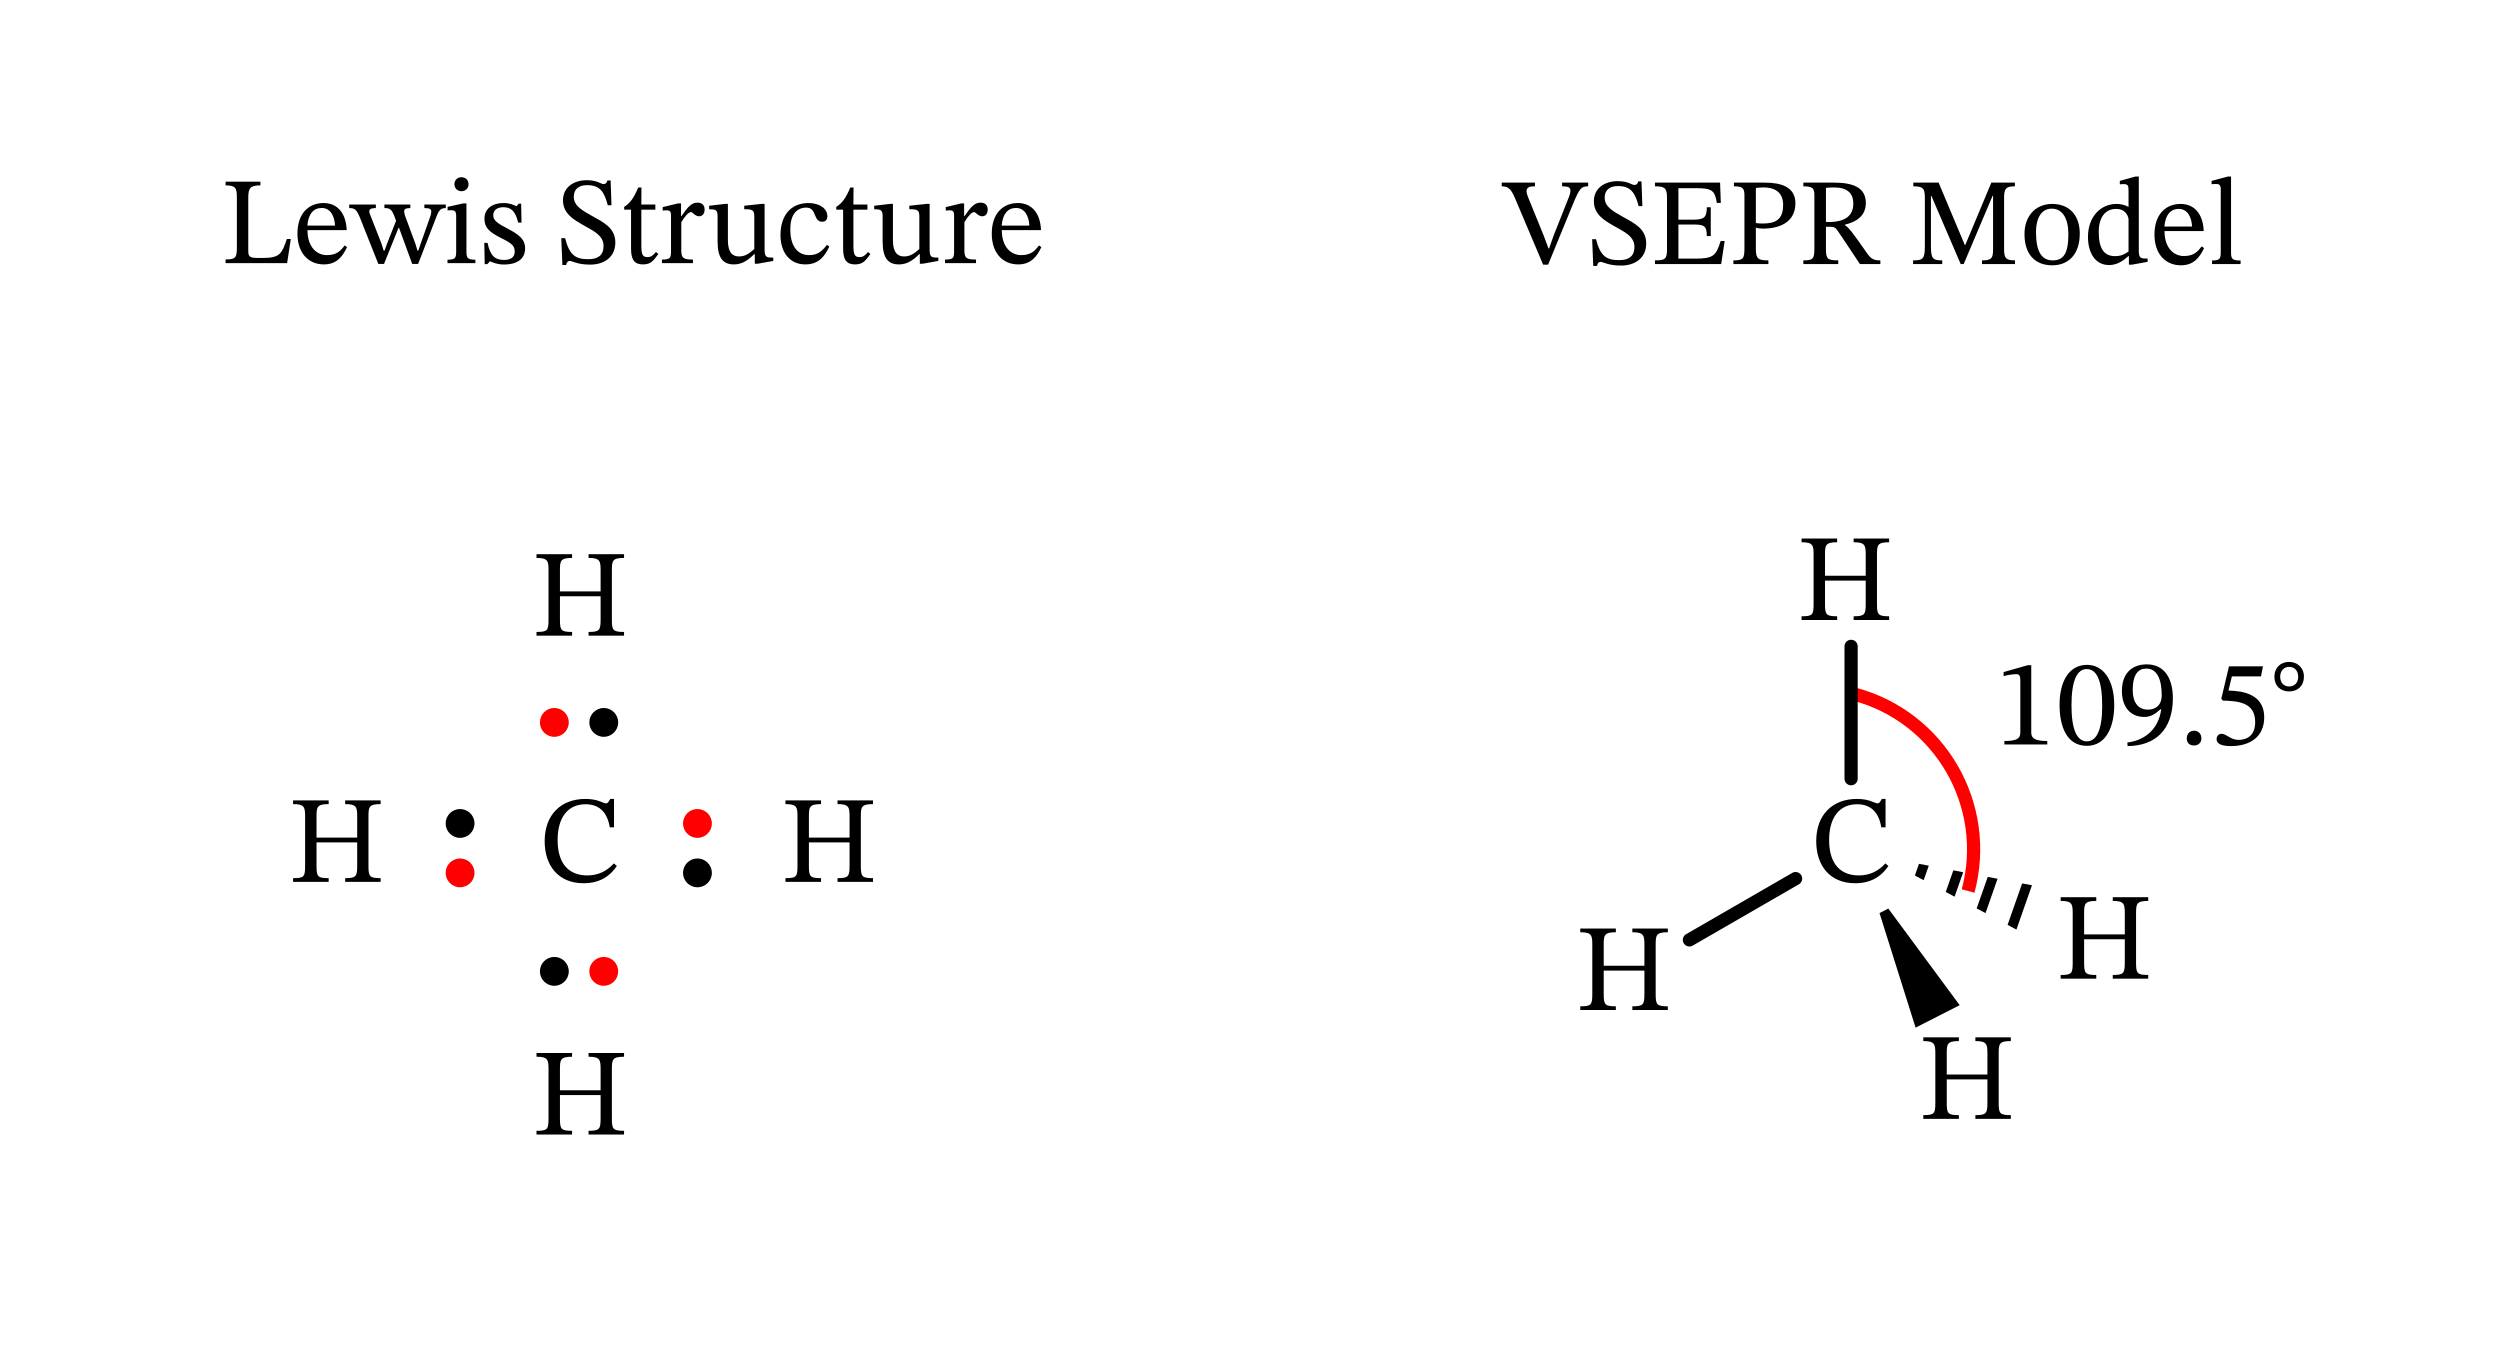 <svg width="361.507" height="194.587" viewBox="0 0 271.13 145.94" class="displayed_equation" xmlns="http://www.w3.org/2000/svg">
  <path d="M 2134.453 493.072 C 2159.375 586.08 2104.219 681.666 2011.172 706.587" transform="matrix(.1 0 0 -.1 0 145.94)" fill="none" stroke-width="14.307" stroke="red" stroke-miterlimit="10" />
  <path d="M 2007.539 614.869 L 2007.539 758.423" transform="matrix(.1 0 0 -.1 0 145.94)" fill="none" stroke-width="14.307" stroke-linecap="round" stroke="#000" stroke-miterlimit="10" />
  <path d="M 208.117 93.684 L 207.672 94.949 L 208.625 95.461 L 209.18 93.887 Z M 211.844 94.391 L 211.02 96.734 L 211.98 97.246 L 212.91 94.598 Z M 215.574 95.102 L 214.375 98.52 L 215.332 99.031 L 216.641 95.301 Z M 219.305 95.809 L 217.727 100.301 L 218.684 100.816 L 220.371 96.008 Z M 219.305 95.809" />
  <path d="M 1947.344 506.548 L 1832.188 440.064" transform="matrix(.1 0 0 -.1 0 145.94)" fill="none" stroke-width="14.307" stroke-linecap="round" stroke="#000" stroke-miterlimit="10" />
  <path d="M203.836 99.027L204.789 98.535 212.531 109.012 207.75 111.449zM77.203 94.668C77.203 95.527 76.5 96.227 75.637 96.227 74.773 96.227 74.074 95.527 74.074 94.668 74.074 93.801 74.773 93.102 75.637 93.102 76.5 93.102 77.203 93.801 77.203 94.668zM77.203 94.668" />
  <path d="M 77.203 89.301 C 77.203 90.168 76.5 90.867 75.637 90.867 C 74.773 90.867 74.074 90.168 74.074 89.301 C 74.074 88.441 74.773 87.742 75.637 87.742 C 76.5 87.742 77.203 88.441 77.203 89.301 Z M 77.203 89.301" fill="red" />
  <path d="M 51.461 89.301 C 51.461 90.168 50.762 90.867 49.895 90.867 C 49.035 90.867 48.332 90.168 48.332 89.301 C 48.332 88.441 49.035 87.742 49.895 87.742 C 50.762 87.742 51.461 88.441 51.461 89.301 Z M 51.461 89.301" />
  <path d="M 51.461 94.668 C 51.461 95.527 50.762 96.227 49.895 96.227 C 49.035 96.227 48.332 95.527 48.332 94.668 C 48.332 93.801 49.035 93.102 49.895 93.102 C 50.762 93.102 51.461 93.801 51.461 94.668 Z M 51.461 94.668" fill="red" />
  <path d="M 61.684 105.348 C 61.684 106.211 60.98 106.91 60.117 106.91 C 59.254 106.91 58.555 106.211 58.555 105.348 C 58.555 104.484 59.254 103.781 60.117 103.781 C 60.98 103.781 61.684 104.484 61.684 105.348 Z M 61.684 105.348" />
  <path d="M 67.043 105.348 C 67.043 106.211 66.344 106.91 65.48 106.91 C 64.617 106.91 63.914 106.211 63.914 105.348 C 63.914 104.484 64.617 103.781 65.48 103.781 C 66.344 103.781 67.043 104.484 67.043 105.348 Z M 67.043 105.348" fill="red" />
  <path d="M 67.043 78.348 C 67.043 79.211 66.344 79.91 65.48 79.91 C 64.617 79.91 63.914 79.211 63.914 78.348 C 63.914 77.484 64.617 76.781 65.48 76.781 C 66.344 76.781 67.043 77.484 67.043 78.348 Z M 67.043 78.348" />
  <path d="M 61.684 78.348 C 61.684 79.211 60.98 79.91 60.117 79.91 C 59.254 79.91 58.555 79.211 58.555 78.348 C 58.555 77.484 59.254 76.781 60.117 76.781 C 60.98 76.781 61.684 77.484 61.684 78.348 Z M 61.684 78.348" fill="red" />
  <path d="M31.539 25.918L31.109 25.918C30.586 27.477 30.367 27.973 28.566 27.973L27.949 27.973C27.156 27.973 26.926 27.855 26.926 27.262L26.926 21.426C26.926 20.375 27.156 20.105 28.242 20.105L28.242 19.703 24.465 19.703 24.465 20.105C25.539 20.105 25.688 20.375 25.688 21.41L25.688 26.887C25.688 27.934 25.539 28.137 24.465 28.137L24.465 28.539 31.137 28.539 31.539 25.918M37.383 26.617C36.953 27.184 36.535 27.668 35.445 27.668 34.367 27.668 33.348 26.816 33.348 24.961L37.598 24.961C37.531 23.078 36.562 22.02 35.094 22.02 33.523 22.02 32.258 23.094 32.258 25.34 32.258 27.504 33.508 28.676 35.121 28.676 36.508 28.676 37.152 27.828 37.637 26.805zM33.332 24.465C33.441 23.215 33.977 22.555 34.895 22.555 35.848 22.555 36.293 23.469 36.332 24.465L33.332 24.465M48.348 22.18L46.023 22.18 46.023 22.566C46.52 22.566 46.773 22.648 46.773 22.906 46.773 23.133 46.707 23.32 46.695 23.387L45.633 26.402 45.363 27.184 45.281 27.184 45.039 26.402 43.949 23.457C43.883 23.254 43.828 23.066 43.828 22.906 43.828 22.691 43.992 22.566 44.5 22.566L44.5 22.18 41.691 22.18 41.691 22.566C42.281 22.566 42.484 22.676 42.809 23.551L42.953 23.953 41.984 26.402 41.703 27.184 41.609 27.184 41.367 26.402 40.199 23.43C40.117 23.227 40.051 23.078 40.051 22.906 40.051 22.691 40.227 22.566 40.762 22.566L40.762 22.18 37.871 22.18 37.871 22.566C38.461 22.566 38.664 22.719 39.016 23.551L41.031 28.621 41.648 28.621 43.223 24.707 43.277 24.707 44.703 28.621 45.348 28.621 47.352 23.457C47.621 22.758 47.824 22.566 48.348 22.566L48.348 22.18M50.051 19.219C49.578 19.219 49.281 19.57 49.281 19.973 49.281 20.391 49.594 20.738 50.051 20.738 50.52 20.738 50.816 20.391 50.816 19.973 50.816 19.57 50.52 19.219 50.051 19.219zM51.555 28.164C50.656 28.164 50.586 27.961 50.586 27.184L50.586 22.059 50.238 22.059 48.543 22.434 48.543 22.824C48.543 22.824 48.691 22.797 48.879 22.797 49.27 22.797 49.473 22.852 49.473 23.43L49.473 27.184C49.473 27.949 49.43 28.164 48.531 28.164L48.531 28.539 51.555 28.539 51.555 28.164M52.523 26.336L52.566 28.648 52.848 28.648 53.129 28.34 53.156 28.34C53.508 28.488 53.91 28.688 54.688 28.688 55.898 28.688 56.949 28.203 56.949 26.941 56.949 25.945 56.289 25.445 55.066 24.801 53.938 24.223 53.492 23.887 53.492 23.363 53.492 22.758 53.965 22.473 54.582 22.473 55.402 22.473 55.898 22.863 56.195 24.141L56.559 24.141 56.52 22.086 56.25 22.086 56.023 22.367 56.008 22.367C55.672 22.207 55.27 22.02 54.594 22.02 53.438 22.02 52.539 22.609 52.539 23.711 52.539 24.707 53.09 25.176 54.312 25.797 55.562 26.414 55.82 26.672 55.82 27.301 55.82 27.934 55.336 28.191 54.664 28.191 53.668 28.191 53.156 27.719 52.875 26.336L52.523 26.336M66.316 22.258L66.223 19.57 65.875 19.57C65.805 19.852 65.672 19.961 65.457 19.961 65.133 19.961 64.836 19.543 63.613 19.543 62.215 19.555 61.059 20.309 61.059 21.723 61.059 23.133 62.148 23.777 63.227 24.398 64.328 25.031 65.457 25.5 65.457 26.684 65.457 27.707 64.824 28.109 63.816 28.109 62.445 28.121 61.758 27.691 61.289 25.836L60.871 25.836 60.992 28.742 61.41 28.742C61.422 28.473 61.582 28.297 61.773 28.297 62.082 28.297 62.605 28.699 64.004 28.699 65.562 28.699 66.734 27.855 66.734 26.297 66.734 24.691 65.402 24.09 64.207 23.418 63.195 22.84 62.23 22.355 62.23 21.344 62.23 20.512 62.754 20.082 63.668 20.082 65.027 20.066 65.539 20.781 65.914 22.258L66.316 22.258M71.141 27.328C70.805 27.707 70.629 27.883 70.199 27.883 69.676 27.883 69.555 27.559 69.555 26.605L69.555 22.742 71.074 22.742 71.074 22.18 69.555 22.18 69.566 20.336 69.219 20.336C68.734 21.48 68.328 22.047 67.695 22.434L67.695 22.742 68.438 22.742 68.438 26.98C68.438 28.191 68.828 28.676 69.727 28.676 70.59 28.676 70.871 28.27 71.395 27.547L71.141 27.328M73.859 22.059L73.539 22.059 71.871 22.461 71.871 22.84C71.871 22.84 72.02 22.809 72.289 22.809 72.773 22.809 72.773 23.051 72.773 23.535L72.773 27.234C72.773 27.988 72.68 28.148 71.789 28.148L71.789 28.539 75.152 28.539 75.152 28.148C74.145 28.148 73.887 28.016 73.887 27.168L73.887 24.102C74.211 23.562 74.641 23 74.949 23 75.113 23 75.383 23.457 75.824 23.457 76.121 23.457 76.414 23.242 76.414 22.73 76.414 22.273 76.16 21.977 75.637 21.977 74.992 21.977 74.586 22.449 73.902 23.441L73.859 23.441 73.859 22.059M83.863 27.934L83.727 27.934C83.082 27.934 82.922 27.84 82.922 27.047L82.922 22.113 82.598 22.113 80.715 22.312 80.715 22.691C81.578 22.691 81.805 22.758 81.805 23.469L81.805 27.008C81.266 27.477 80.836 27.812 80.148 27.812 79.453 27.812 78.941 27.41 78.941 26.039L78.941 22.113 78.645 22.113 76.91 22.312 76.91 22.691C77.637 22.703 77.824 22.758 77.824 23.484L77.824 26.215C77.824 28.043 78.469 28.676 79.586 28.676 80.445 28.676 81.078 28.27 81.789 27.57L81.859 27.57 81.859 28.605 82.156 28.605 83.863 28.297 83.863 27.934M89.688 26.551C89.082 27.328 88.625 27.668 87.75 27.668 86.367 27.668 85.707 26.508 85.707 24.867 85.707 23.32 86.367 22.516 87.453 22.516 88.609 22.516 88.168 24.047 89.164 24.047 89.539 24.047 89.727 23.832 89.727 23.441 89.727 22.664 88.945 22.02 87.684 22.02 85.746 22.02 84.645 23.387 84.645 25.5 84.645 27.371 85.652 28.676 87.332 28.676 88.773 28.676 89.43 27.828 89.941 26.738L89.688 26.551M94.141 27.328C93.805 27.707 93.629 27.883 93.199 27.883 92.676 27.883 92.555 27.559 92.555 26.605L92.555 22.742 94.074 22.742 94.074 22.18 92.555 22.18 92.566 20.336 92.219 20.336C91.734 21.48 91.328 22.047 90.695 22.434L90.695 22.742 91.438 22.742 91.438 26.98C91.438 28.191 91.828 28.676 92.727 28.676 93.59 28.676 93.871 28.27 94.395 27.547L94.141 27.328M101.762 27.934L101.629 27.934C100.984 27.934 100.82 27.84 100.82 27.047L100.82 22.113 100.496 22.113 98.617 22.312 98.617 22.691C99.477 22.691 99.703 22.758 99.703 23.469L99.703 27.008C99.168 27.477 98.734 27.812 98.051 27.812 97.352 27.812 96.84 27.41 96.84 26.039L96.84 22.113 96.543 22.113 94.809 22.312 94.809 22.691C95.535 22.703 95.723 22.758 95.723 23.484L95.723 26.215C95.723 28.043 96.367 28.676 97.484 28.676 98.348 28.676 98.977 28.27 99.691 27.57L99.758 27.57 99.758 28.605 100.055 28.605 101.762 28.297 101.762 27.934M104.562 22.059L104.238 22.059 102.57 22.461 102.57 22.84C102.57 22.84 102.719 22.809 102.988 22.809 103.473 22.809 103.473 23.051 103.473 23.535L103.473 27.234C103.473 27.988 103.379 28.148 102.492 28.148L102.492 28.539 105.852 28.539 105.852 28.148C104.844 28.148 104.59 28.016 104.59 27.168L104.59 24.102C104.91 23.562 105.34 23 105.648 23 105.812 23 106.082 23.457 106.523 23.457 106.82 23.457 107.117 23.242 107.117 22.73 107.117 22.273 106.859 21.977 106.336 21.977 105.691 21.977 105.289 22.449 104.602 23.441L104.562 23.441 104.562 22.059M112.68 26.617C112.254 27.184 111.836 27.668 110.746 27.668 109.668 27.668 108.648 26.816 108.648 24.961L112.898 24.961C112.828 23.078 111.859 22.02 110.395 22.02 108.82 22.02 107.559 23.094 107.559 25.34 107.559 27.504 108.809 28.676 110.422 28.676 111.809 28.676 112.453 27.828 112.938 26.805zM108.633 24.465C108.742 23.215 109.277 22.555 110.195 22.555 111.148 22.555 111.594 23.469 111.633 24.465L108.633 24.465M168.473 25.602L168.004 26.945 167.938 26.945 167.41 25.535 165.785 21.539C165.621 21.148 165.555 20.895 165.555 20.719 165.555 20.223 166.121 20.207 166.469 20.207L166.469 19.805 162.867 19.805 162.867 20.207C163.594 20.207 163.887 20.531 164.277 21.434L167.359 28.707 167.895 28.707 170.664 21.957C171.312 20.438 171.484 20.207 172.238 20.207L172.238 19.805 169.414 19.805 169.414 20.207C170.047 20.207 170.316 20.301 170.316 20.664 170.316 20.906 170.246 21.121 170.168 21.324L168.473 25.602M178.117 22.359L178.023 19.672 177.672 19.672C177.605 19.953 177.473 20.059 177.258 20.059 176.934 20.059 176.637 19.645 175.414 19.645 174.016 19.656 172.859 20.41 172.859 21.82 172.859 23.234 173.949 23.879 175.023 24.496 176.129 25.133 177.258 25.602 177.258 26.785 177.258 27.805 176.625 28.211 175.617 28.211 174.242 28.223 173.559 27.793 173.09 25.938L172.672 25.938 172.793 28.844 173.211 28.844C173.223 28.574 173.383 28.398 173.57 28.398 173.883 28.398 174.406 28.801 175.805 28.801 177.363 28.801 178.535 27.953 178.535 26.395 178.535 24.793 177.203 24.188 176.008 23.516 174.996 22.938 174.031 22.453 174.031 21.445 174.031 20.613 174.555 20.18 175.469 20.18 176.828 20.168 177.34 20.883 177.715 22.359L178.117 22.359M187.043 26.137L186.613 26.137C186.09 27.738 185.844 28.062 183.762 28.047L182.027 28.047 182.027 24.348 183.602 24.348C184.84 24.348 185.105 24.496 185.105 25.602L185.535 25.602 185.535 22.48 185.105 22.48C185.105 23.57 184.84 23.824 183.602 23.824L182.027 23.824 182.027 20.41 184.004 20.41C185.656 20.41 185.992 20.664 186.195 22.012L186.625 22.012 186.547 19.805 179.484 19.805 179.484 20.207C180.574 20.207 180.789 20.422 180.789 21.445L180.789 27.051C180.789 28.102 180.574 28.238 179.484 28.238L179.484 28.641 186.664 28.641 187.043 26.137M188.047 19.805L188.047 20.207C188.906 20.207 189.188 20.355 189.188 21.148L189.188 26.934C189.188 28.062 189.039 28.238 187.992 28.238L187.992 28.641 191.785 28.641 191.785 28.238C190.695 28.238 190.426 28.09 190.426 26.984L190.426 24.684C190.574 24.754 190.922 24.793 191.191 24.793 192.953 24.793 194.715 24.137 194.715 22.035 194.715 20.246 193.117 19.805 191.395 19.805zM190.426 20.383C190.707 20.355 190.965 20.328 191.234 20.328 192.688 20.328 193.383 21.016 193.383 22.223 193.383 23.785 192.605 24.242 191.152 24.242 190.883 24.242 190.574 24.215 190.426 24.188L190.426 20.383M202.355 22.012C202.355 20.301 200.906 19.805 198.887 19.805L195.578 19.805 195.578 20.207C196.656 20.207 196.773 20.465 196.773 21.203L196.773 26.973C196.773 28.102 196.59 28.238 195.578 28.238L195.578 28.641 199.359 28.641 199.359 28.238C198.203 28.238 198.027 28.09 198.027 26.973L198.027 24.594 198.402 24.594C198.887 24.594 199.035 24.633 199.305 25.035 199.855 25.844 200.246 26.422 201.711 28.641L203.93 28.641 203.93 28.238C203.312 28.238 202.977 28.145 202.547 27.551 201.066 25.438 200.539 24.684 200.086 24.418L200.086 24.363C201.172 24.105 202.355 23.516 202.355 22.012zM198.027 20.371C198.309 20.344 198.617 20.328 198.914 20.328 200.367 20.328 200.996 20.988 200.996 22.062 200.996 23.488 200.016 24.012 198.539 24.082L198.027 24.066 198.027 20.371M218.531 28.641L218.531 28.238C217.562 28.238 217.348 28.02 217.348 27.039L217.348 21.434C217.348 20.438 217.562 20.207 218.516 20.207L218.516 19.805 215.965 19.805 213.141 26.566 213.086 26.566 210.246 19.805 207.504 19.805 207.504 20.207C208.566 20.207 208.754 20.438 208.754 21.445L208.754 26.676C208.754 28.062 208.566 28.238 207.477 28.238L207.477 28.641 210.637 28.641 210.637 28.238C209.617 28.238 209.414 28.062 209.414 26.676L209.414 21.258 209.469 21.258 212.641 28.641 212.965 28.641 216.098 21.242 216.152 21.242 216.152 27.039C216.152 28.02 215.988 28.238 214.953 28.238L214.953 28.641 218.531 28.641M222.57 22.117C220.754 22.117 219.559 23.434 219.559 25.387 219.559 27.562 220.688 28.773 222.57 28.773 224.32 28.773 225.555 27.594 225.555 25.332 225.555 23.344 224.414 22.117 222.57 22.117zM222.516 22.629C223.715 22.629 224.32 23.746 224.32 25.398 224.32 27.594 223.727 28.238 222.621 28.238 221.469 28.25 220.809 27.348 220.809 25.211 220.809 23.488 221.492 22.629 222.516 22.629M232.914 28.398L232.914 28.035 232.629 28.035C232.133 28.035 231.957 27.902 231.957 27.199L231.957 19.145 231.594 19.145 229.898 19.617 229.898 19.992C229.898 19.992 230.129 19.965 230.25 19.965 230.773 19.965 230.844 20.086 230.844 20.68L230.844 22.441C230.426 22.211 229.98 22.117 229.539 22.117 227.844 22.117 226.445 23.477 226.445 25.695 226.445 27.418 227.223 28.746 228.742 28.746 229.633 28.746 230.316 28.238 230.828 27.777L230.883 27.777 230.883 28.707 231.191 28.707zM230.844 27.281C230.371 27.605 230.008 27.777 229.375 27.777 228.234 27.777 227.613 27.027 227.613 25.172 227.613 23.477 228.379 22.656 229.508 22.656 230.344 22.656 230.734 23.18 230.844 23.73L230.844 27.281M238.781 26.719C238.352 27.281 237.934 27.766 236.844 27.766 235.77 27.766 234.746 26.918 234.746 25.062L238.996 25.062C238.93 23.18 237.961 22.117 236.496 22.117 234.922 22.117 233.656 23.191 233.656 25.438 233.656 27.605 234.906 28.773 236.523 28.773 237.906 28.773 238.555 27.926 239.039 26.906zM234.734 24.566C234.84 23.316 235.379 22.656 236.293 22.656 237.246 22.656 237.691 23.57 237.734 24.566L234.734 24.566M242.996 28.25C242.027 28.25 241.961 28.062 241.961 27.281L241.961 19.145 241.625 19.145 239.852 19.617 239.852 19.98C239.852 19.98 240.051 19.953 240.281 19.953 240.617 19.953 240.844 19.98 240.844 20.531L240.844 27.281C240.844 28.035 240.789 28.25 239.902 28.25L239.902 28.641 242.996 28.641 242.996 28.25M34.328 88.578C34.328 87.531 34.367 87.207 35.645 87.207L35.645 86.805 31.785 86.805 31.785 87.207C33.023 87.207 33.09 87.531 33.09 88.578L33.09 93.879C33.09 95.074 32.996 95.238 31.785 95.238L31.785 95.641 35.645 95.641 35.645 95.238C34.434 95.238 34.328 95.062 34.328 93.879L34.328 91.363 38.738 91.363 38.738 93.879C38.738 95.047 38.629 95.238 37.434 95.238L37.434 95.641 41.281 95.641 41.281 95.238C40.055 95.238 39.961 95.047 39.961 93.879L39.961 88.578C39.961 87.516 40 87.207 41.281 87.207L41.281 86.805 37.434 86.805 37.434 87.207C38.672 87.207 38.738 87.531 38.738 88.578L38.738 90.84 34.328 90.84 34.328 88.578M60.727 61.879C60.727 60.832 60.766 60.508 62.043 60.508L62.043 60.105 58.184 60.105 58.184 60.508C59.422 60.508 59.488 60.832 59.488 61.879L59.488 67.176C59.488 68.375 59.395 68.535 58.184 68.535L58.184 68.941 62.043 68.941 62.043 68.535C60.832 68.535 60.727 68.363 60.727 67.176L60.727 64.664 65.137 64.664 65.137 67.176C65.137 68.348 65.031 68.535 63.832 68.535L63.832 68.941 67.68 68.941 67.68 68.535C66.453 68.535 66.359 68.348 66.359 67.176L66.359 61.879C66.359 60.816 66.402 60.508 67.68 60.508L67.68 60.105 63.832 60.105 63.832 60.508C65.07 60.508 65.137 60.832 65.137 61.879L65.137 64.137 60.727 64.137 60.727 61.879M66.578 93.637C65.824 94.457 64.922 94.941 63.688 94.941 61.789 94.941 60.473 93.785 60.473 91.094 60.473 88.699 61.562 87.223 63.496 87.223 64.883 87.223 65.836 87.961 66.133 89.723L66.59 89.723 66.59 86.645 66.188 86.645C66.023 86.91 65.945 87.129 65.73 87.129 65.395 87.129 64.895 86.645 63.484 86.645 60.902 86.645 59.07 88.297 59.07 91.23 59.07 93.852 60.523 95.789 63.297 95.789 65.059 95.789 66.172 95.008 66.898 93.918L66.578 93.637M87.727 88.578C87.727 87.531 87.766 87.207 89.043 87.207L89.043 86.805 85.184 86.805 85.184 87.207C86.422 87.207 86.488 87.531 86.488 88.578L86.488 93.879C86.488 95.074 86.395 95.238 85.184 95.238L85.184 95.641 89.043 95.641 89.043 95.238C87.832 95.238 87.727 95.062 87.727 93.879L87.727 91.363 92.137 91.363 92.137 93.879C92.137 95.047 92.031 95.238 90.832 95.238L90.832 95.641 94.68 95.641 94.68 95.238C93.453 95.238 93.359 95.047 93.359 93.879L93.359 88.578C93.359 87.516 93.402 87.207 94.68 87.207L94.68 86.805 90.832 86.805 90.832 87.207C92.07 87.207 92.137 87.531 92.137 88.578L92.137 90.84 87.727 90.84 87.727 88.578M60.727 115.98C60.727 114.93 60.766 114.605 62.043 114.605L62.043 114.203 58.184 114.203 58.184 114.605C59.422 114.605 59.488 114.93 59.488 115.98L59.488 121.277C59.488 122.473 59.395 122.637 58.184 122.637L58.184 123.039 62.043 123.039 62.043 122.637C60.832 122.637 60.727 122.461 60.727 121.277L60.727 118.762 65.137 118.762 65.137 121.277C65.137 122.449 65.031 122.637 63.832 122.637L63.832 123.039 67.68 123.039 67.68 122.637C66.453 122.637 66.359 122.449 66.359 121.277L66.359 115.98C66.359 114.918 66.402 114.605 67.68 114.605L67.68 114.203 63.832 114.203 63.832 114.605C65.07 114.605 65.137 114.93 65.137 115.98L65.137 118.238 60.727 118.238 60.727 115.98M197.926 60.18C197.926 59.129 197.965 58.809 199.242 58.809L199.242 58.402 195.383 58.402 195.383 58.809C196.621 58.809 196.688 59.129 196.688 60.18L196.688 65.477C196.688 66.676 196.594 66.836 195.383 66.836L195.383 67.238 199.242 67.238 199.242 66.836C198.031 66.836 197.926 66.66 197.926 65.477L197.926 62.965 202.34 62.965 202.34 65.477C202.34 66.648 202.23 66.836 201.031 66.836L201.031 67.238 204.879 67.238 204.879 66.836C203.656 66.836 203.562 66.648 203.562 65.477L203.562 60.18C203.562 59.117 203.602 58.809 204.879 58.809L204.879 58.402 201.031 58.402 201.031 58.809C202.27 58.809 202.34 59.129 202.34 60.18L202.34 62.438 197.926 62.438 197.926 60.18M204.477 93.637C203.723 94.457 202.82 94.941 201.586 94.941 199.688 94.941 198.371 93.785 198.371 91.094 198.371 88.699 199.461 87.223 201.398 87.223 202.781 87.223 203.738 87.961 204.031 89.723L204.492 89.723 204.492 86.645 204.09 86.645C203.926 86.91 203.844 87.129 203.629 87.129 203.293 87.129 202.797 86.645 201.383 86.645 198.801 86.645 196.973 88.297 196.973 91.23 196.973 93.852 198.426 95.789 201.195 95.789 202.957 95.789 204.074 95.008 204.801 93.918L204.477 93.637M173.926 102.48C173.926 101.43 173.965 101.105 175.242 101.105L175.242 100.703 171.383 100.703 171.383 101.105C172.621 101.105 172.688 101.43 172.688 102.48L172.688 107.777C172.688 108.973 172.594 109.137 171.383 109.137L171.383 109.539 175.242 109.539 175.242 109.137C174.031 109.137 173.926 108.961 173.926 107.777L173.926 105.262 178.34 105.262 178.34 107.777C178.34 108.949 178.23 109.137 177.031 109.137L177.031 109.539 180.879 109.539 180.879 109.137C179.656 109.137 179.562 108.949 179.562 107.777L179.562 102.48C179.562 101.418 179.602 101.105 180.879 101.105L180.879 100.703 177.031 100.703 177.031 101.105C178.27 101.105 178.34 101.43 178.34 102.48L178.34 104.738 173.926 104.738 173.926 102.48M226.027 99.078C226.027 98.031 226.066 97.707 227.344 97.707L227.344 97.305 223.484 97.305 223.484 97.707C224.723 97.707 224.789 98.031 224.789 99.078L224.789 104.379C224.789 105.574 224.695 105.738 223.484 105.738L223.484 106.141 227.344 106.141 227.344 105.738C226.133 105.738 226.027 105.562 226.027 104.379L226.027 101.863 230.438 101.863 230.438 104.379C230.438 105.547 230.328 105.738 229.133 105.738L229.133 106.141 232.98 106.141 232.98 105.738C231.754 105.738 231.66 105.547 231.66 104.379L231.66 99.078C231.66 98.016 231.703 97.707 232.98 97.707L232.98 97.305 229.133 97.305 229.133 97.707C230.371 97.707 230.438 98.031 230.438 99.078L230.438 101.34 226.027 101.34 226.027 99.078M211.129 114.277C211.129 113.23 211.164 112.906 212.445 112.906L212.445 112.504 208.586 112.504 208.586 112.906C209.82 112.906 209.891 113.23 209.891 114.277L209.891 119.578C209.891 120.773 209.797 120.938 208.586 120.938L208.586 121.34 212.445 121.34 212.445 120.938C211.234 120.938 211.129 120.762 211.129 119.578L211.129 117.062 215.539 117.062 215.539 119.578C215.539 120.746 215.43 120.938 214.234 120.938L214.234 121.34 218.078 121.34 218.078 120.938C216.855 120.938 216.762 120.746 216.762 119.578L216.762 114.277C216.762 113.215 216.801 112.906 218.078 112.906L218.078 112.504 214.234 112.504 214.234 112.906C215.469 112.906 215.539 113.23 215.539 114.277L215.539 116.539 211.129 116.539 211.129 114.277M222.031 80.738L222.031 80.363C220.793 80.363 220.293 80.121 220.293 79.461L220.293 72.145 219.906 72.145 217.297 72.887 217.297 73.328C217.715 73.195 218.398 73.113 218.668 73.113 219.004 73.113 219.109 73.301 219.109 73.773L219.109 79.461C219.109 80.137 218.641 80.363 217.379 80.363L217.379 80.738 222.031 80.738M229.293 76.477C229.293 73.707 228.086 72.105 226.348 72.105 224.398 72.105 223.363 73.879 223.363 76.438 223.363 78.816 224.156 80.887 226.32 80.887 228.434 80.887 229.293 78.777 229.293 76.477zM227.988 76.559C227.988 79.141 227.383 80.402 226.32 80.402 225.246 80.402 224.656 79.113 224.656 76.504 224.656 73.84 225.246 72.562 226.309 72.562 227.41 72.562 227.988 73.828 227.988 76.559M230.742 80.914C233.715 80.887 235.652 79.18 235.652 75.711 235.652 73.719 234.832 72.051 232.828 72.051 231.133 72.051 230.125 73.113 230.125 74.93 230.125 76.707 231.078 77.754 232.547 77.754 233.219 77.754 233.703 77.473 234.309 76.922L234.387 76.934C234.094 79.113 232.57 80.309 230.715 80.523zM231.297 74.848C231.297 73.129 231.898 72.508 232.773 72.508 233.957 72.508 234.441 73.707 234.441 75.387 234.441 76.543 233.727 76.961 232.949 76.961 231.832 76.961 231.297 76.102 231.297 74.848M238.746 80.082C238.746 79.637 238.465 79.246 237.953 79.246 237.457 79.246 237.16 79.625 237.16 80.066 237.16 80.523 237.414 80.848 237.941 80.848 238.465 80.848 238.746 80.496 238.746 80.082M245.207 73.355L245.422 72.266 241.738 72.266 240.906 75.777 241.066 75.98C241.254 75.98 241.32 75.98 241.672 76.004 243.527 76.102 244.578 76.652 244.578 78.332 244.578 79.73 243.727 80.242 242.773 80.242 241.914 80.242 241.469 79.582 240.93 79.582 240.594 79.582 240.395 79.852 240.395 80.16 240.395 80.66 240.906 80.914 241.941 80.914 244.078 80.914 245.559 79.867 245.559 77.793 245.559 75.684 243.902 75.051 242.316 74.93L241.684 74.891 242.047 73.355 245.207 73.355M249.867 73.395C249.867 72.391 249.129 71.785 248.258 71.785 247.348 71.785 246.664 72.402 246.664 73.395 246.664 74.379 247.32 74.988 248.258 74.988 249.195 74.988 249.867 74.379 249.867 73.395zM249.242 73.395C249.242 74.078 248.816 74.449 248.258 74.449 247.707 74.449 247.289 74.066 247.289 73.395 247.289 72.715 247.727 72.324 248.258 72.324 248.816 72.324 249.242 72.703 249.242 73.395" />
</svg>